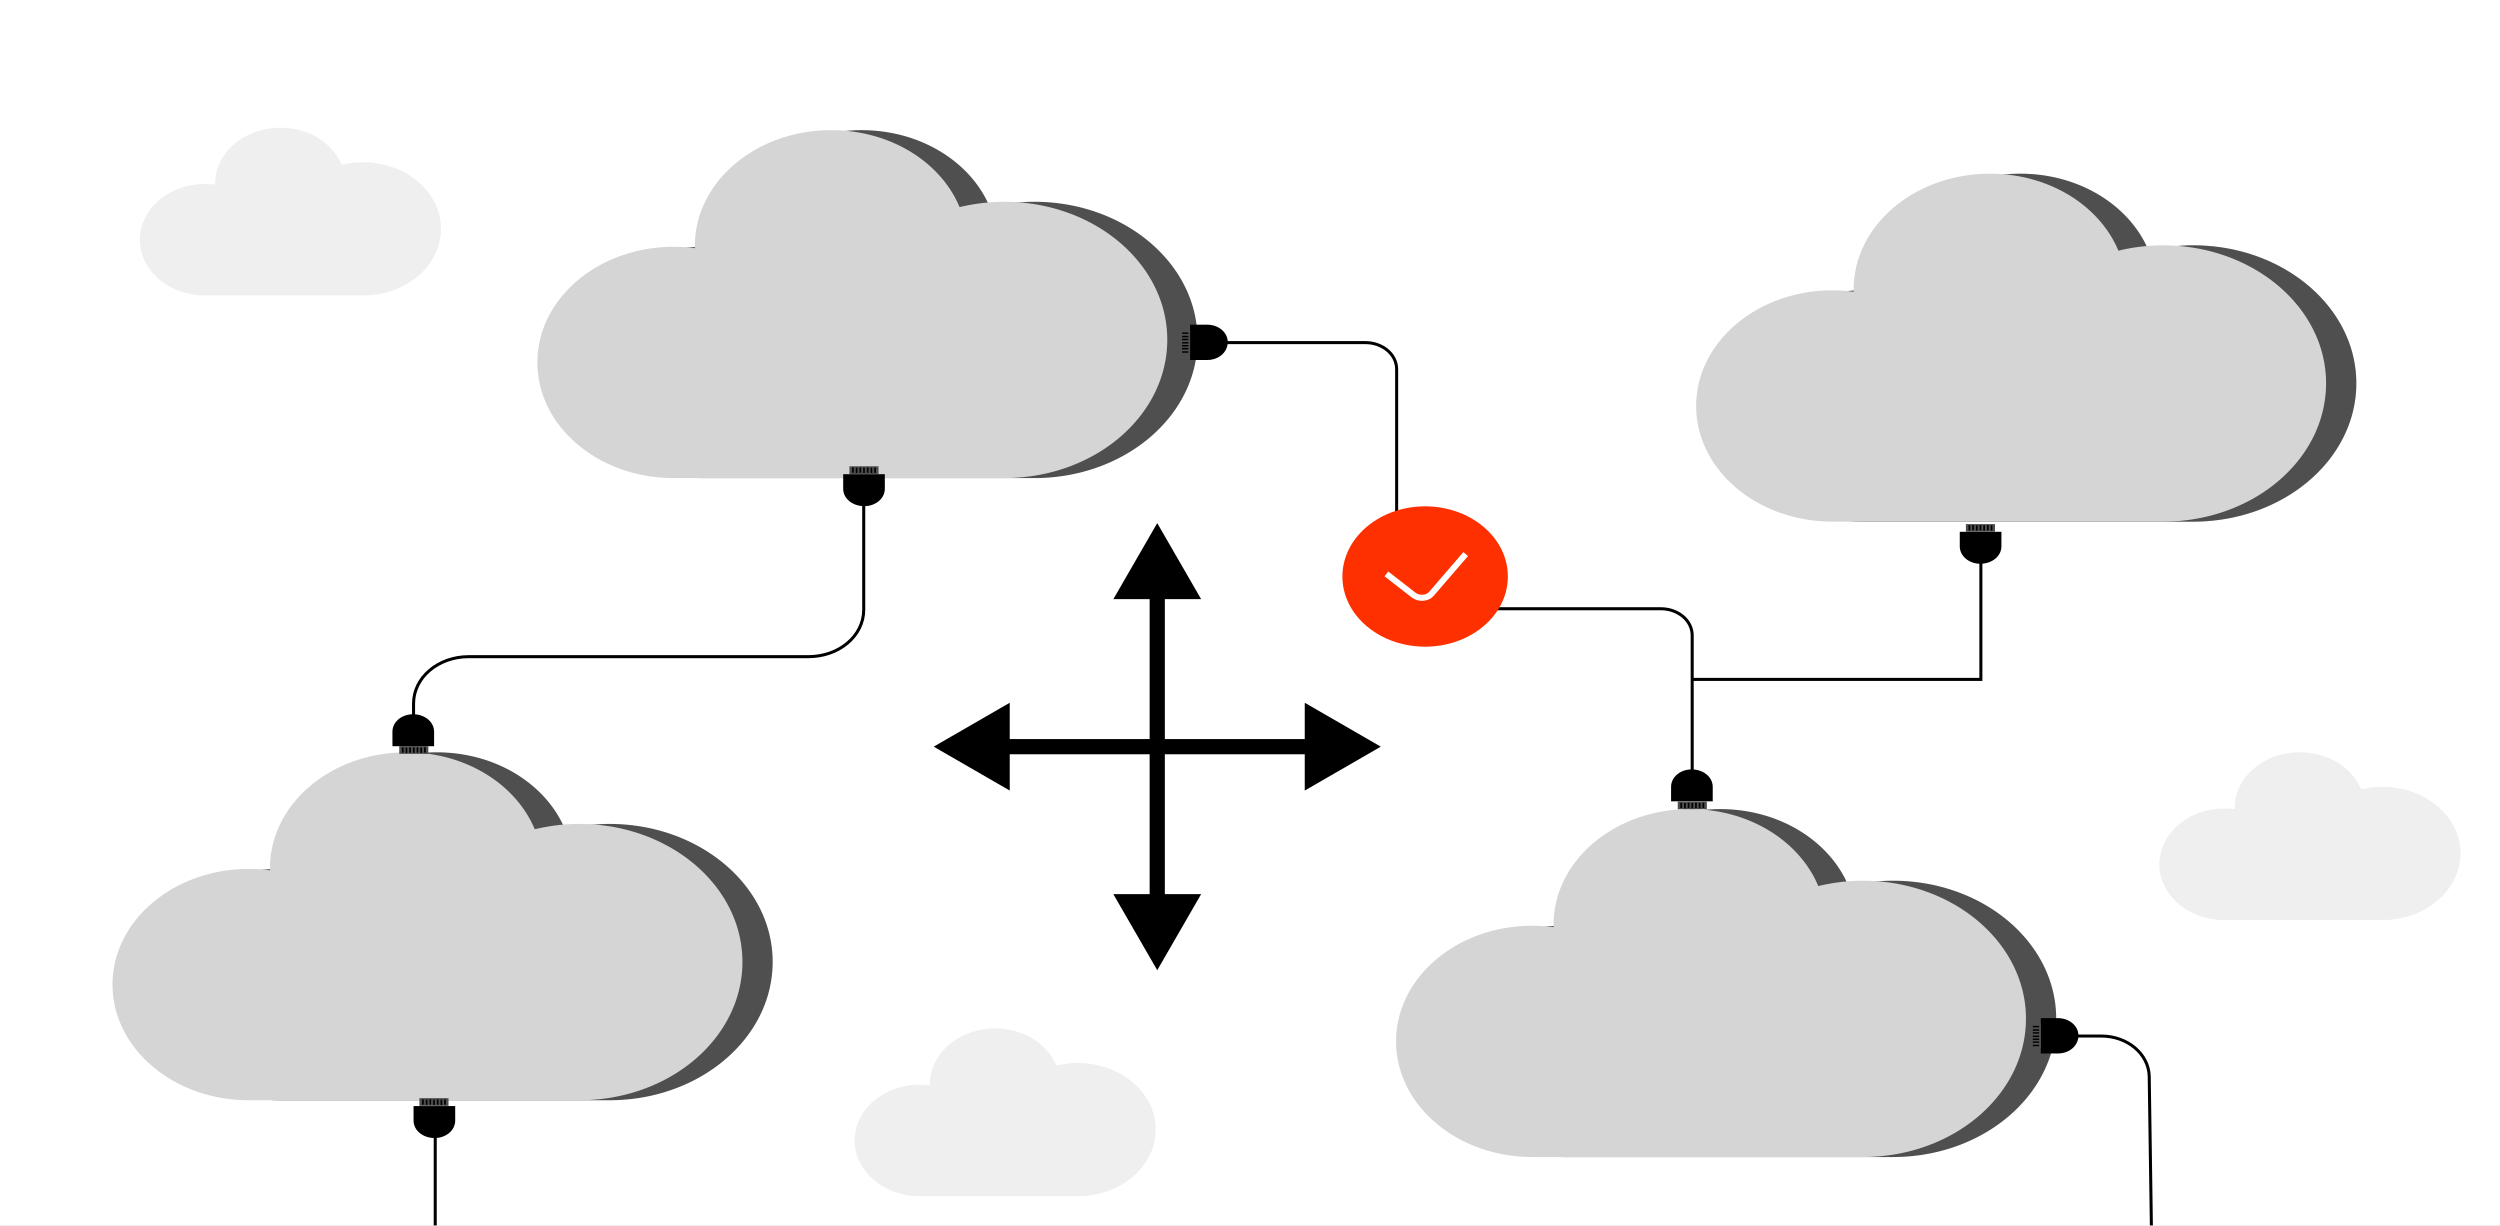<svg xmlns="http://www.w3.org/2000/svg" width="822" height="403" fill="none"><rect width="100%" height="100%" fill="#333333" stroke="none"/><g clip-path="url(#a)"><path fill="#fff" d="M0 403V0h822v403z"></path><g clip-path="url(#b)"><path fill="#fff" d="M880-77H-58v937.5h938z"></path><mask id="c" width="938" height="938" x="-58" y="-77" maskUnits="userSpaceOnUse" style="mask-type:luminance"><path fill="#fff" d="M880-77H-58v937.5h938z"></path></mask><g mask="url(#c)"><path fill="#D5D5D5" d="M721.105 80.666c-5.065 0-9.943.636-14.633 1.75-6.19-14.797-22.699-25.299-42.21-25.299-24.763 0-44.836 17.025-44.836 38.028v.795a49 49 0 0 0-6.941-.477c-24.763 0-44.837 17.025-44.837 38.028s20.074 38.027 44.837 38.027h108.62c29.641 0 53.654-20.366 53.654-45.505 0-24.981-24.013-45.347-53.654-45.347"></path><path fill="#fff" d="M711.16 80.666c-5.065 0-9.943.636-14.633 1.75-6.191-14.797-22.699-25.299-42.21-25.299-24.763 0-44.836 17.025-44.836 38.028v.795a49 49 0 0 0-6.941-.477c-24.764 0-44.837 17.025-44.837 38.028s20.073 38.027 44.837 38.027h108.62c29.641 0 53.654-20.366 53.654-45.505 0-24.981-24.013-45.347-53.654-45.347"></path><path fill="#4F4F4F" d="M721.105 80.666c-5.065 0-9.943.636-14.633 1.75-6.19-14.797-22.699-25.299-42.21-25.299-24.763 0-44.836 17.025-44.836 38.028v.795a49 49 0 0 0-6.941-.477c-24.763 0-44.837 17.025-44.837 38.028s20.074 38.027 44.837 38.027h108.62c29.641 0 53.654-20.366 53.654-45.505 0-24.981-24.013-45.347-53.654-45.347"></path><path fill="#D5D5D5" d="M711.16 80.666c-5.065 0-9.943.636-14.633 1.75-6.191-14.797-22.699-25.299-42.21-25.299-24.763 0-44.836 17.025-44.836 38.028v.795a49 49 0 0 0-6.941-.477c-24.764 0-44.837 17.025-44.837 38.028s20.073 38.027 44.837 38.027h108.62c29.641 0 53.654-20.366 53.654-45.505 0-24.981-24.013-45.347-53.654-45.347"></path><path fill="#4F4F4F" d="M622.429 289.58c-5.065 0-9.942.636-14.632 1.75-6.191-14.797-22.7-25.299-42.21-25.299-24.764 0-44.837 17.025-44.837 38.028v.795a49 49 0 0 0-6.941-.477c-24.763 0-44.836 17.025-44.836 38.028s20.073 38.028 44.836 38.028h108.62c29.641 0 53.654-20.367 53.654-45.506 0-24.981-24.013-45.347-53.654-45.347"></path><path fill="#D5D5D5" d="M612.484 289.58c-5.065 0-9.943.636-14.633 1.75-6.19-14.797-22.699-25.299-42.21-25.299-24.763 0-44.836 17.025-44.836 38.028v.795a49 49 0 0 0-6.941-.477c-24.763 0-44.837 17.025-44.837 38.028s20.074 38.028 44.837 38.028h108.62c29.641 0 53.654-20.367 53.654-45.506 0-24.981-24.013-45.347-53.654-45.347"></path><path fill="#4F4F4F" d="M340.094 66.345c-5.066 0-9.943.637-14.633 1.75-6.191-14.797-22.7-25.298-42.21-25.298-24.763 0-44.837 17.025-44.837 38.028v.795a49 49 0 0 0-6.941-.477c-24.763 0-44.836 17.025-44.836 38.027s20.073 38.028 44.836 38.028h108.621c29.64 0 53.653-20.366 53.653-45.506 0-24.98-24.013-45.347-53.653-45.347"></path><path fill="#D5D5D5" d="M330.148 66.345c-5.065 0-9.943.637-14.633 1.75-6.19-14.797-22.699-25.298-42.21-25.298-24.763 0-44.836 17.025-44.836 38.028v.795a49 49 0 0 0-6.941-.477c-24.763 0-44.837 17.025-44.837 38.027s20.074 38.028 44.837 38.028h108.62c29.641 0 53.654-20.366 53.654-45.506 0-24.98-24.013-45.347-53.654-45.347"></path><path fill="#EFEFEF" d="M119.353 53.354a30 30 0 0 0-6.994.844C109.399 47.063 101.508 42 92.182 42 80.345 42 70.75 50.209 70.75 60.335v.384a23 23 0 0 0-3.318-.23C55.595 60.489 46 68.697 46 78.824c0 10.126 9.595 18.335 21.432 18.335h51.921c14.169 0 25.647-9.82 25.647-21.941 0-12.044-11.478-21.864-25.647-21.864M783.353 258.713a30 30 0 0 0-6.994.844c-2.96-7.134-10.851-12.198-20.177-12.198-11.837 0-21.432 8.209-21.432 18.335v.384a23 23 0 0 0-3.318-.23c-11.837 0-21.432 8.209-21.432 18.335s9.595 18.335 21.432 18.335h51.921c14.169 0 25.647-9.82 25.647-21.941 0-12.044-11.478-21.864-25.647-21.864M354.353 349.514a30 30 0 0 0-6.994.844c-2.96-7.135-10.851-12.198-20.177-12.198-11.837 0-21.432 8.209-21.432 18.335v.384a23 23 0 0 0-3.318-.23c-11.837 0-21.432 8.208-21.432 18.335 0 10.126 9.595 18.335 21.432 18.335h51.921c14.169 0 25.647-9.82 25.647-21.941 0-12.044-11.478-21.864-25.647-21.864"></path><path fill="#4F4F4F" d="M200.402 270.908c-5.065 0-9.943.636-14.633 1.75-6.19-14.797-22.699-25.299-42.21-25.299-24.763 0-44.836 17.025-44.836 38.028v.796a49 49 0 0 0-6.941-.478c-24.763 0-44.837 17.025-44.837 38.028s20.074 38.028 44.837 38.028h108.62c29.641 0 53.654-20.367 53.654-45.506 0-24.981-24.013-45.347-53.654-45.347"></path><path fill="#D5D5D5" d="M190.457 270.908c-5.065 0-9.943.636-14.633 1.75-6.191-14.797-22.7-25.299-42.21-25.299-24.763 0-44.836 17.025-44.836 38.028v.796a49 49 0 0 0-6.942-.478C57.073 285.705 37 302.73 37 323.733s20.073 38.028 44.836 38.028h108.621c29.641 0 53.653-20.367 53.653-45.506 0-24.981-24.012-45.347-53.653-45.347"></path><path stroke="#000" stroke-miterlimit="10" d="m654.508 612.892 14.633.955c5.628.318 9.942 4.296 9.942 9.069v107.083c0 7.796 7.504 14.001 16.509 14.001 9.193 0 16.697-6.364 16.509-14.161l-5.44-375.98c-.188-7.32-7.129-13.207-15.759-13.207h-11.631"></path><path fill="#000" d="M676.644 346.381h-5.628v-11.615h5.628c3.752 0 6.753 2.545 6.753 5.728 0 3.341-3.001 5.887-6.753 5.887"></path><path fill="#4F4F4F" d="M671.013 336.516h-3.001v8.114h3.001z"></path><path fill="#000" d="M670.45 337.312h-2.063v.477h2.063zM670.45 338.43h-2.063v.476h2.063zM670.45 339.379h-2.063v.477h2.063zM670.45 340.496h-2.063v.477h2.063zM670.45 341.449h-2.063v.477h2.063zM670.45 342.402h-2.063v.477h2.063zM670.45 343.52h-2.063v.476h2.063zM563.144 258.712v4.774h-13.695v-4.774c0-3.182 3.002-5.728 6.754-5.728 3.939 0 6.941 2.546 6.941 5.728"></path><path fill="#4F4F4F" d="M551.648 263.528v2.546h9.568v-2.546z"></path><path fill="#000" d="M552.504 263.945v1.75h.563v-1.75zM553.719 264.023v1.75h.563v-1.75zM554.93 263.937v1.751h.562v-1.751zM556.145 264.008v1.75h.562v-1.75zM557.355 263.926v1.75h.563v-1.75zM558.57 264v1.75h.563V264zM559.789 263.914v1.75h.563v-1.75zM658.066 179.633v-4.774h-13.695v4.774c0 3.182 3.002 5.728 6.754 5.728 3.939 0 6.941-2.546 6.941-5.728"></path><path fill="#4F4F4F" d="M655.957 174.862v-2.546h-9.568v2.546z"></path><path fill="#000" d="M647.816 174.446v-1.751h-.562v1.751zM649.027 174.375v-1.75h-.562v1.75zM650.242 174.457v-1.75h-.563v1.75zM651.453 174.383v-1.75h-.563v1.75zM652.668 174.469v-1.75h-.563v1.75zM653.883 174.395v-1.75h-.563v1.75zM655.094 174.481v-1.751h-.563v1.751zM396.929 118.369h-5.628v-11.615h5.628c3.752 0 6.753 2.546 6.753 5.728 0 3.341-3.001 5.887-6.753 5.887"></path><path fill="#4F4F4F" d="M391.298 108.512h-3.001v8.114h3.001z"></path><path fill="#000" d="M390.735 109.305h-2.063v.476h2.063zM390.735 110.418h-2.063v.477h2.063zM390.735 111.375h-2.063v.477h2.063zM390.735 112.484h-2.063v.477h2.063zM390.735 113.441h-2.063v.477h2.063zM390.735 114.395h-2.063v.476h2.063zM390.735 115.512h-2.063v.476h2.063z"></path><path stroke="#000" stroke-miterlimit="10" d="M401.246 112.645h47.651c5.628 0 10.318 3.818 10.318 8.751v70.009c0 4.773 4.502 8.751 10.318 8.751h76.54c5.628 0 10.318 3.819 10.318 8.751v45.506"></path><path stroke="#000" stroke-miterlimit="10" d="M651.312 183.453v39.937h-95.113M283.993 157.355v43.12c0 8.592-8.067 15.434-18.197 15.434H154.174c-10.131 0-18.197 6.841-18.197 15.433v15.752"></path><path fill="#000" d="M277.238 160.695v-4.773h13.695v4.773c0 3.182-3.002 5.728-6.754 5.728-3.939 0-6.941-2.546-6.941-5.728"></path><path fill="#4F4F4F" d="M288.859 155.843v-2.546h-9.567v2.546z"></path><path fill="#000" d="M288.004 155.453v-1.75h-.563v1.75zM286.793 155.528v-1.751h-.563v1.751zM285.578 155.442v-1.751h-.563v1.751zM284.363 155.52v-1.75h-.563v1.75zM283.152 155.434v-1.75h-.562v1.75zM281.938 155.508v-1.75h-.563v1.75zM280.727 155.422v-1.75h-.563v1.75zM142.73 240.572v4.773h-13.695v-4.773c0-3.182 3.002-5.728 6.754-5.728 3.939 0 6.941 2.546 6.941 5.728"></path><path fill="#4F4F4F" d="M131.27 245.317v2.546h9.567v-2.546z"></path><path fill="#000" d="M132.137 245.73v1.75h.563v-1.75zM133.352 245.808v1.751h.562v-1.751zM134.562 245.719v1.75h.563v-1.75zM135.777 245.793v1.75h.563v-1.75zM136.988 245.715v1.75h.563v-1.75zM138.203 245.785v1.75h.563v-1.75zM139.422 245.707v1.75h.563v-1.75z"></path><path fill="#FF3000" d="M487.817 205.868c10.623-9.009 10.623-23.617 0-32.627s-27.846-9.01-38.469 0-10.623 23.618 0 32.627 27.846 9.01 38.469 0"></path><path stroke="#fff" stroke-miterlimit="10" stroke-width="2" d="m455.844 188.703 9.005 7.001c1.688 1.273 4.502 1.114 5.815-.477l11.256-13.047"></path><path stroke="#000" stroke-miterlimit="10" d="M97.516 475.375v-44.869c0-2.069 2.063-3.819 4.502-3.819H138.6c2.439 0 4.502-1.75 4.502-3.818V368.93"></path><path fill="#000" d="M135.977 368.453v-4.773h13.694v4.773c0 3.182-3.001 5.728-6.753 5.728-3.94 0-6.941-2.546-6.941-5.728"></path><path fill="#4F4F4F" d="M147.473 363.62v-2.546h-9.568v2.546z"></path><path fill="#000" d="M146.617 363.231v-1.751h-.563v1.751zM145.406 363.305v-1.75h-.563v1.75zM144.191 363.219v-1.75h-.562v1.75zM142.977 363.297v-1.75h-.563v1.75zM141.766 363.215v-1.75h-.563v1.75zM140.551 363.285v-1.75h-.563v1.75zM139.34 363.207v-1.75h-.563v1.75z"></path></g><path fill="#000" d="m380.5 172-14.434 25h28.868zm0 147 14.434-25h-28.868zm0-124.5H378v102h5v-102z"></path><path fill="#000" d="m307 245.5 25 14.434v-28.868zm147 0-25-14.434v28.868zm-124.5 0v2.5h102v-5h-102z"></path></g></g><defs><clipPath id="a"><path fill="#fff" d="M0 403V0h822v403z"></path></clipPath><clipPath id="b"><path fill="#fff" d="M-58-77h938v480H-58z"></path></clipPath></defs></svg>